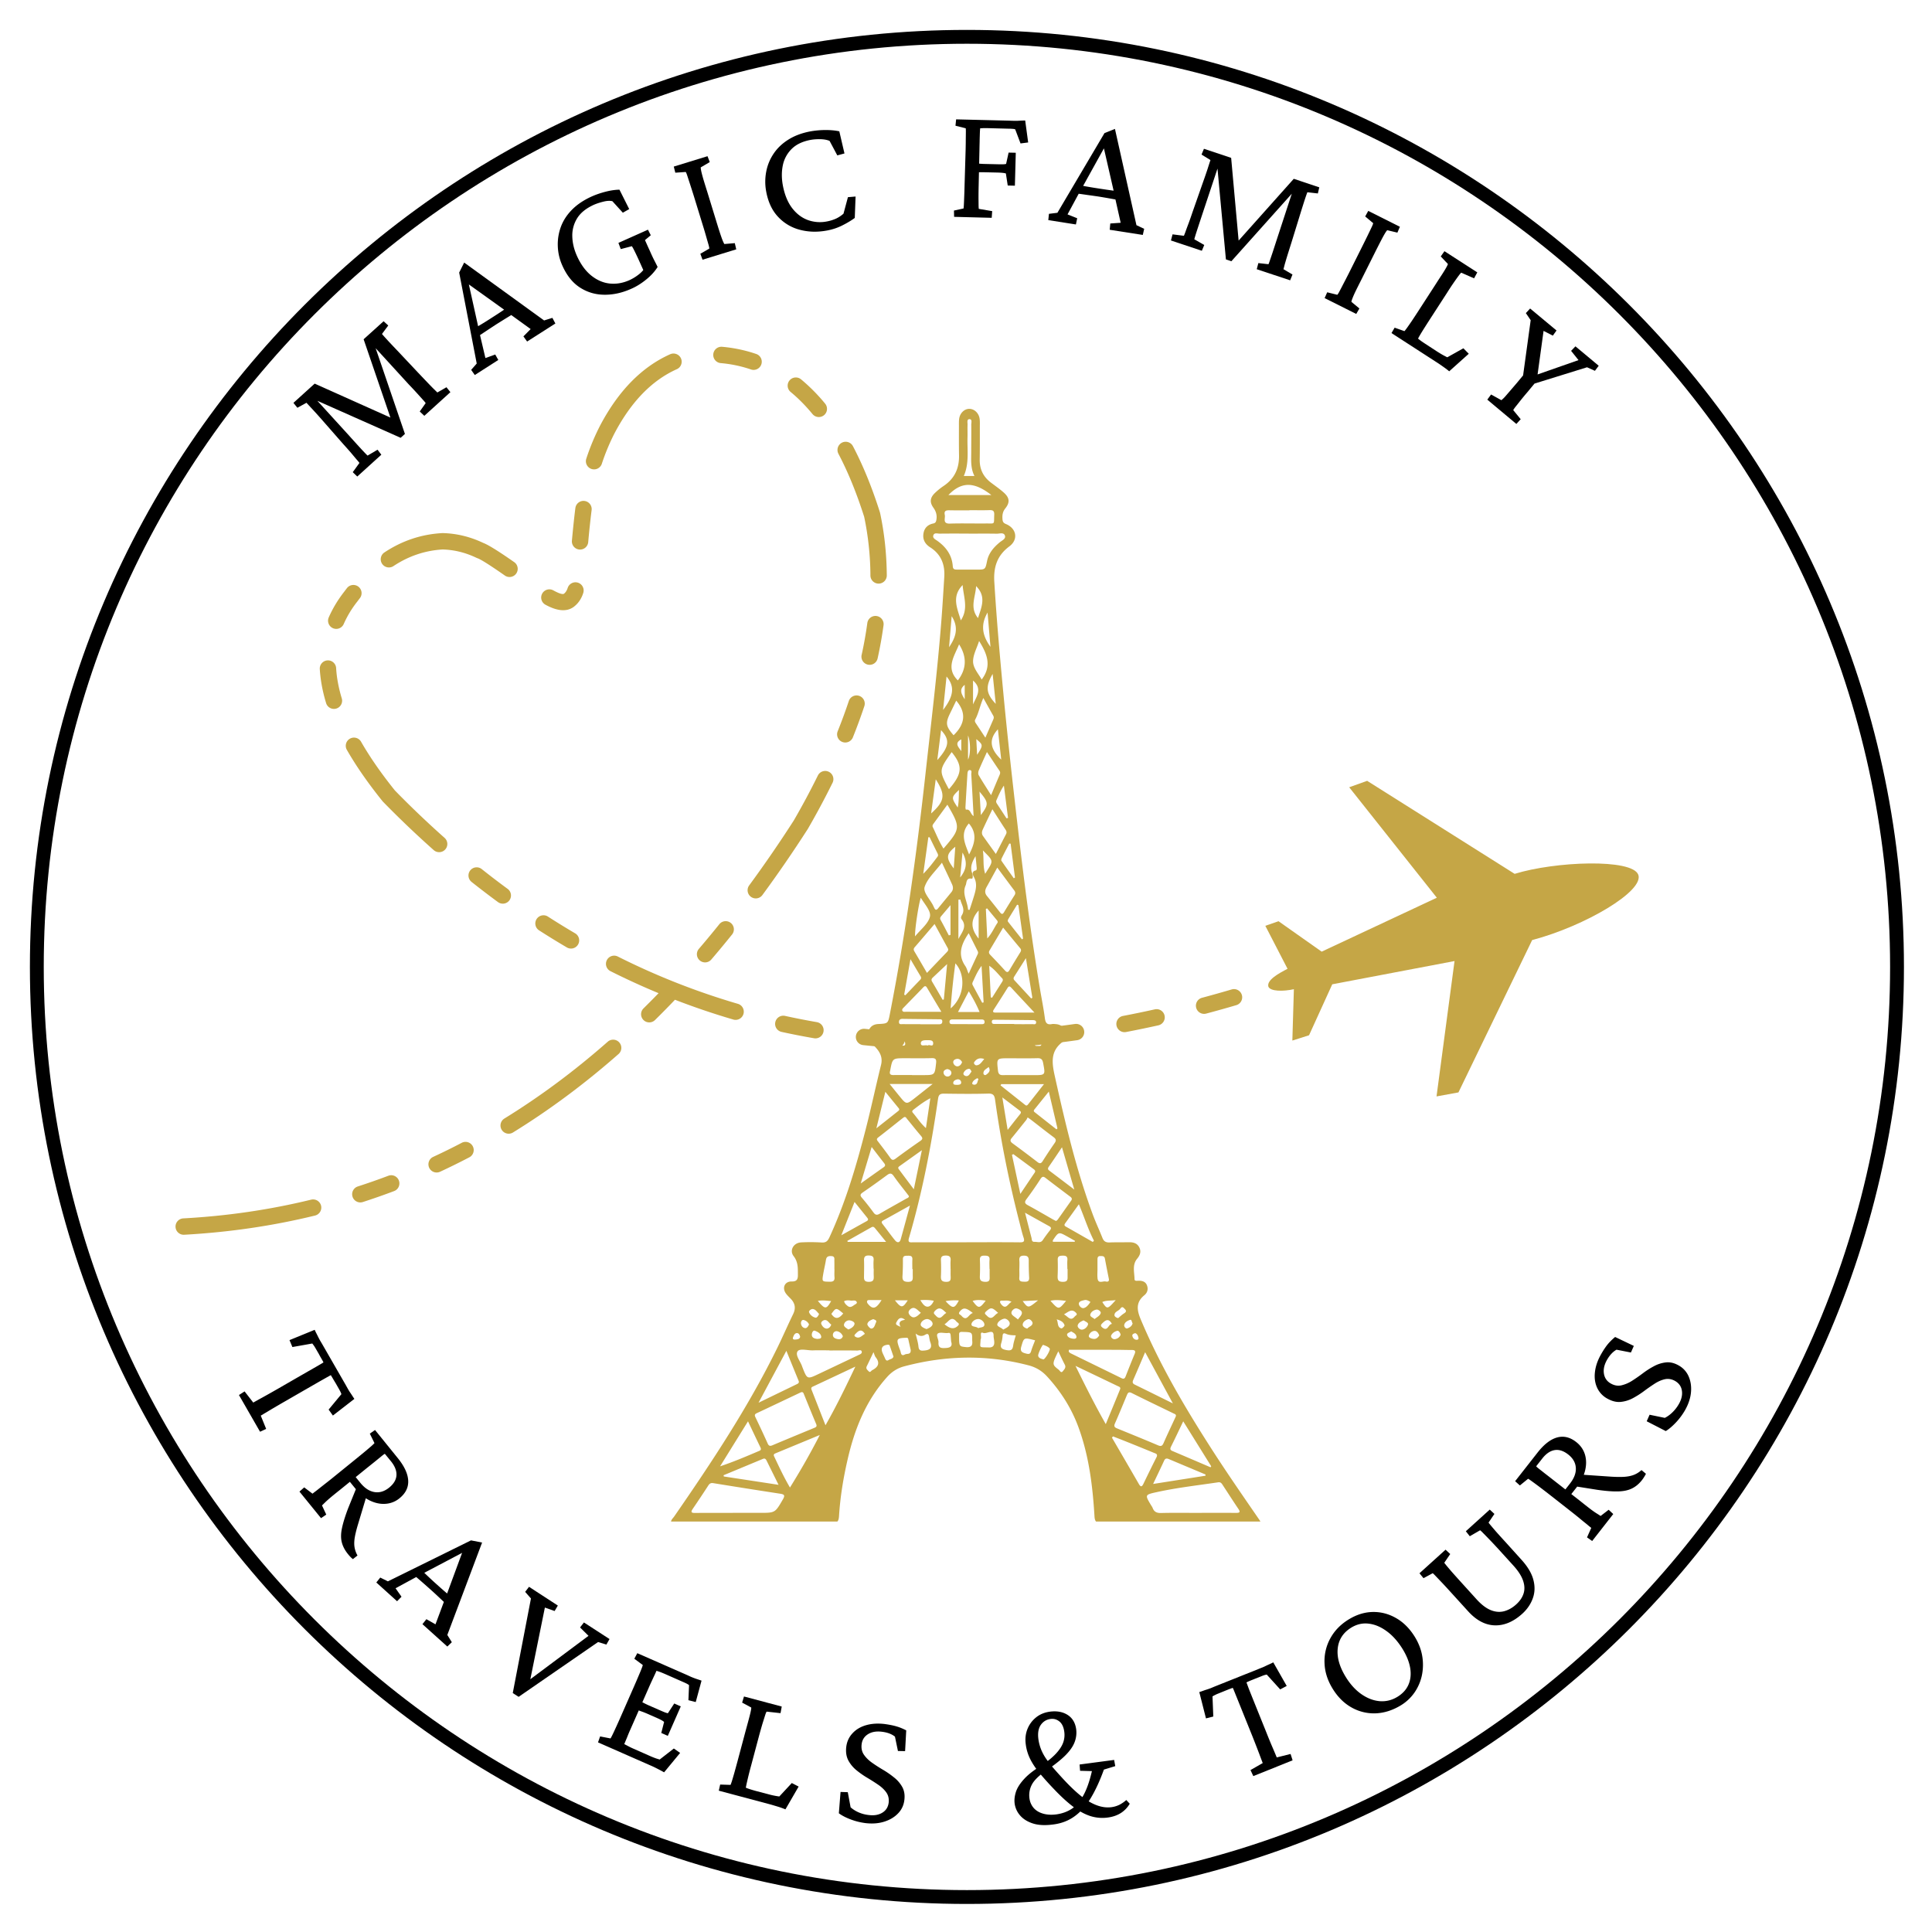 <?xml version="1.0" encoding="UTF-8"?>
<svg data-bbox="-37.5 -37.5 450 450" height="500" viewBox="0 0 375 375" width="500" xmlns="http://www.w3.org/2000/svg" data-type="color">
    <g>
        <defs>
            <clipPath id="2e9a3ef5-dc3a-4577-9ef1-0d327aefcd13">
                <path d="M5.805 5.805h363.75v363.75H5.805Zm0 0"/>
            </clipPath>
            <clipPath id="ba42889a-f19c-4439-a581-38821a3d4344">
                <path d="M245 151h74v62h-74Zm0 0"/>
            </clipPath>
            <clipPath id="f223da15-c3f2-4dd2-9506-ea9c472a9ddb">
                <path d="m96.895 46.164 232.585 104.54-82.707 184.015-232.59-104.535Zm0 0"/>
            </clipPath>
            <clipPath id="c59a70e4-7035-465c-8f47-f41515da10c1">
                <path d="m96.895 46.164 232.585 104.54-82.707 184.015-232.59-104.535Zm0 0"/>
            </clipPath>
            <clipPath id="5af4e48e-eb53-4a9e-8b8d-5ff6f21da018">
                <path d="M34 67h208v173H34Zm0 0"/>
            </clipPath>
            <clipPath id="33361b89-5671-452e-972f-3359b49a1cc0">
                <path d="m96.895 46.164 232.585 104.54-82.707 184.015-232.59-104.535Zm0 0"/>
            </clipPath>
            <clipPath id="55af7fc0-a50e-4b1d-9235-431d760ee48d">
                <path d="m96.895 46.164 232.585 104.54-82.707 184.015-232.59-104.535Zm0 0"/>
            </clipPath>
            <clipPath id="0825d230-ec36-4cef-9604-0602780c0148">
                <path d="M130.172 79.332h114.75v216h-114.75Zm0 0"/>
            </clipPath>
        </defs>
        <path fill="#ffffff" d="M412.5-37.5v450h-450v-450z" data-color="1"/>
        <path fill="#ffffff" d="M412.5-37.5v450h-450v-450z" data-color="1"/>
        <g clip-path="url(#2e9a3ef5-dc3a-4577-9ef1-0d327aefcd13)">
            <path d="M187.68 369.555c-100.254 0-181.875-81.617-181.875-181.875C5.805 87.426 87.425 5.805 187.68 5.805c100.258 0 181.875 81.62 181.875 181.875 0 100.258-81.617 181.875-181.875 181.875m0-361.063C88.86 8.492 8.492 88.86 8.492 187.68c0 98.824 80.367 179.187 179.188 179.187 98.824 0 179.187-80.363 179.187-179.187 0-98.82-80.363-179.188-179.187-179.188m0 0" fill="#000000" data-color="2"/>
        </g>
        <g clip-path="url(#ba42889a-f19c-4439-a581-38821a3d4344)">
            <g clip-path="url(#f223da15-c3f2-4dd2-9506-ea9c472a9ddb)">
                <g clip-path="url(#c59a70e4-7035-465c-8f47-f41515da10c1)">
                    <path d="m261.879 152.809 17.008 21.437-22.352 10.469-8.375-5.906-2.562.89 4.312 8.344c-1.719.894-4.082 2.184-3.719 3.465.387.933 2.844.957 4.95.496l-.297 9.969 3.242-1.032 4.504-9.89 23.734-4.512-3.496 26.274 4.254-.778 14.309-29.57c10.312-2.723 21.82-9.547 20.593-12.695-1.222-3.149-16.09-2.598-23.992-.157l-28.629-18.054Zm0 0" fill="#c5a646" data-color="3"/>
                </g>
            </g>
        </g>
        <g clip-path="url(#5af4e48e-eb53-4a9e-8b8d-5ff6f21da018)">
            <g clip-path="url(#33361b89-5671-452e-972f-3359b49a1cc0)">
                <g clip-path="url(#55af7fc0-a50e-4b1d-9235-431d760ee48d)">
                    <path d="M69.453 230.29a133 133 0 0 0 5.922-2.075 1.586 1.586 0 0 1 2.047.926 1.59 1.59 0 0 1-.926 2.047 133 133 0 0 1-6.066 2.125 1.587 1.587 0 1 1-.977-3.023m14.594-5.724q2.842-1.313 5.625-2.773a1.59 1.59 0 0 1 1.473 2.816q-2.853 1.494-5.758 2.84a1.59 1.59 0 0 1-1.34-2.883m13.808-7.43q10.44-6.427 20.149-14.976a1.59 1.59 0 0 1 2.098 2.387q-9.908 8.723-20.582 15.297a1.59 1.59 0 0 1-1.665-2.707m27.051-21.41a186 186 0 0 0 4.422-4.515 1.587 1.587 0 1 1 2.309 2.18 173 173 0 0 1-4.5 4.597 1.587 1.587 0 0 1-2.246-.015 1.587 1.587 0 0 1 .015-2.246m10.742-11.55a199 199 0 0 0 4.004-4.828 1.589 1.589 0 0 1 2.477 1.988 198 198 0 0 1-4.066 4.906 1.586 1.586 0 0 1-2.239.176 1.59 1.59 0 0 1-.176-2.242m9.77-12.328a243 243 0 0 0 8.672-12.621l-.04.066a147 147 0 0 0 4.696-8.766 1.589 1.589 0 1 1 2.852 1.406 155 155 0 0 1-4.793 8.95l-.043.066c-2.86 4.45-5.79 8.707-8.785 12.781a1.59 1.59 0 0 1-2.223.34 1.59 1.59 0 0 1-.336-2.222m17.176-29.91q1.191-2.971 2.16-5.872a1.587 1.587 0 1 1 3.012 1.004 108 108 0 0 1-2.223 6.051 1.59 1.59 0 0 1-2.066.883 1.59 1.59 0 0 1-.883-2.066m4.664-14.891a77 77 0 0 0 1.09-6.121 1.586 1.586 0 0 1 1.785-1.36c.87.118 1.48.914 1.363 1.786a80 80 0 0 1-1.137 6.378 1.589 1.589 0 1 1-3.101-.683m1.691-15.402a57 57 0 0 0-1.226-11.403l.039.149c-1.473-4.641-3.145-8.746-5.024-12.317a1.588 1.588 0 1 1 2.813-1.48q2.947 5.606 5.238 12.836.022.075.04.152c.831 3.898 1.26 7.91 1.296 12.04a1.589 1.589 0 1 1-3.176.023m-11.242-31.278q-2.015-2.443-4.246-4.289a1.588 1.588 0 1 1 2.023-2.45 34.7 34.7 0 0 1 4.676 4.72 1.59 1.59 0 0 1-.219 2.238 1.59 1.59 0 0 1-2.234-.219m-11.992-8.672a24.7 24.7 0 0 0-5.824-1.218 1.59 1.59 0 0 1 .28-3.168q3.435.31 6.571 1.382a1.588 1.588 0 1 1-1.027 3.004m-14.34-.039q-7.231 3.24-12.066 12.387l.007-.016a41 41 0 0 0-2.5 5.985 1.586 1.586 0 1 1-3.015-.989 44 44 0 0 1 2.699-6.464q5.348-10.115 13.574-13.801c.801-.36 1.742 0 2.102.8a1.59 1.59 0 0 1-.801 2.098m-16.543 27.356a172 172 0 0 0-.664 6.258 1.589 1.589 0 0 1-3.164-.281q.336-3.708.676-6.38a1.588 1.588 0 1 1 3.152.402m-1.621 16.078q-.54 1.716-1.863 2.71a.1.1 0 0 1-.04.028q-2.01 1.423-5.437-.453a1.587 1.587 0 0 1-.633-2.156 1.59 1.59 0 0 1 2.157-.633q1.688.925 2.082.648l-.043.032c.343-.258.59-.637.75-1.137a1.587 1.587 0 1 1 3.027.96m-15.219-3.38c-2.89-2.015-4.668-3.14-5.324-3.362a2 2 0 0 1-.176-.07q-3.218-1.543-6.625-1.626l.13-.004q-5.188.286-9.63 3.23a1.59 1.59 0 0 1-2.203-.448 1.59 1.59 0 0 1 .45-2.203q5.16-3.417 11.206-3.75.064-.005.13-.004 4.082.105 7.913 1.937l-.172-.07c.942.32 2.985 1.578 6.118 3.77a1.586 1.586 0 1 1-1.816 2.602m-28.117 4.36q-.253.322-.5.66l-.027.032a20 20 0 0 0-2.63 4.351 1.587 1.587 0 0 1-2.09.82 1.59 1.59 0 0 1-.82-2.093q1.151-2.631 3.04-5.04l-.024.032q.27-.363.543-.715a1.59 1.59 0 0 1 2.508 1.953m-4.633 13.606q.169 2.819 1.094 5.87a1.587 1.587 0 1 1-3.04.923q-1.036-3.416-1.226-6.61a1.59 1.59 0 0 1 1.496-1.68 1.587 1.587 0 0 1 1.676 1.497m4.809 14.238q2.632 4.595 6.676 9.606l-.098-.114a187 187 0 0 0 9.664 9.223 1.588 1.588 0 1 1-2.11 2.375 192 192 0 0 1-9.828-9.375c-.035-.04-.07-.074-.101-.113-2.8-3.473-5.125-6.813-6.961-10.024a1.59 1.59 0 0 1 2.758-1.578m23.457 24.777q2.491 1.98 5.023 3.836c.707.52.86 1.512.344 2.223a1.59 1.59 0 0 1-2.223.34 169 169 0 0 1-5.12-3.91 1.594 1.594 0 0 1-.259-2.235 1.59 1.59 0 0 1 2.235-.254m12.789 9.18a156 156 0 0 0 5.336 3.285 1.583 1.583 0 0 1 .566 2.172 1.583 1.583 0 0 1-2.172.567 152 152 0 0 1-5.449-3.352 1.59 1.59 0 0 1 1.719-2.672m13.621 7.79a138.5 138.5 0 0 0 23.34 9.19 1.589 1.589 0 0 1-.89 3.05 142 142 0 0 1-23.876-9.401 1.588 1.588 0 1 1 1.426-2.84m32.46 11.523q3.065.673 6.169 1.21a1.586 1.586 0 0 1 1.293 1.836 1.586 1.586 0 0 1-1.836 1.293 140 140 0 0 1-6.305-1.234 1.589 1.589 0 0 1 .68-3.105m15.497 2.511q3.106.333 6.254.535a1.583 1.583 0 0 1 1.484 1.688 1.585 1.585 0 0 1-1.687 1.48 149 149 0 0 1-6.39-.543 1.589 1.589 0 1 1 .339-3.16m15.688.848q12.229.04 25.074-1.79a1.585 1.585 0 0 1 1.797 1.349 1.585 1.585 0 0 1-1.348 1.796q-13.073 1.865-25.535 1.825a1.59 1.59 0 0 1-1.582-1.594c0-.879.715-1.586 1.594-1.586m34.41-3.352c2.047-.39 4.101-.816 6.172-1.277a1.585 1.585 0 0 1 1.894 1.203 1.59 1.59 0 0 1-1.203 1.899q-3.151.697-6.266 1.297a1.588 1.588 0 1 1-.598-3.121m15.347-3.527q2.862-.767 5.75-1.617a1.59 1.59 0 0 1 1.973 1.078 1.59 1.59 0 0 1-1.078 1.973 234 234 0 0 1-5.824 1.632 1.587 1.587 0 1 1-.82-3.066M35.574 236.488c8.535-.465 16.813-1.68 24.824-3.636a1.595 1.595 0 0 1 1.922 1.168 1.59 1.59 0 0 1-1.168 1.917q-12.305 3.006-25.406 3.727a1.59 1.59 0 0 1-.172-3.176m0 0" fill="#c5a646" data-color="3"/>
                </g>
            </g>
        </g>
        <path d="m56.955 78.196 4.125-3.735 15.375 6.89-.438.392-5.437-15.891 3.875-3.5.906.828-1.219 1.64c.195.243.578.669 1.14 1.282q.843.908 1.813 1.922l4.047 4.297q1.109 1.172 1.86 1.953.749.785 1.187 1.219l.703.687 1.766-1.016.765.954-5.062 4.593-.89-.843 1.155-1.625a6.5 6.5 0 0 0-.578-.688q-.346-.387-.968-1.078a80 80 0 0 0-1.735-1.86l-7.734-8.453.625-.562 6.36 18.625-.829.75-18.078-8.031.625-.563 7.375 8.094a217 217 0 0 0 2.61 2.875q.825.879 1.046 1.078l1.938-1.14.734.968-4.672 4.235-.875-.844 1.297-1.797a8 8 0 0 0-.531-.64l-1.047-1.25a86 86 0 0 0-1.594-1.798l-4.203-4.796a115 115 0 0 0-1.734-1.922q-.797-.856-1.172-1.266l-1.766.969Zm0 0" fill="#000000" data-color="2"/>
        <path d="m92.157 72.793-.703-1 1.078-1.234-3.406-17.656.969-1.938 15.515 11.234 1.61-.5.578 1.094-5.485 3.5-.718-1L103 63.871l-4.172-3.015-.828-.641-7.688-5.5.422-.734 2.11 9.53.203 1 1.172 4.985 1.906-.687.594 1.062Zm.578-7.469-.922-1.437q.528-.293 1.453-.844a67 67 0 0 0 2.22-1.39q1.276-.81 2.155-1.407.89-.607 1.375-.968l.922 1.437q-.954.595-1.875 1.156-.907.564-1.75 1.094-.814.534-1.687 1.11l-1.89 1.25m0 0" fill="#000000" data-color="2"/>
        <path d="M122.566 56.036q-2.626 1.19-5.234 1.172-2.612-.013-4.75-1.39-2.138-1.373-3.422-4.25a9.9 9.9 0 0 1-.89-3.766 9.8 9.8 0 0 1 .593-3.766q.673-1.827 2.172-3.344 1.499-1.512 3.828-2.562c.82-.363 1.719-.672 2.688-.922.976-.25 1.875-.379 2.687-.39l1.89 3.765-1.234.703-2.03-2.234c-.493-.114-1.079-.082-1.766.093q-1.018.254-1.813.594c-1.5.68-2.586 1.547-3.25 2.61a6.3 6.3 0 0 0-.953 3.484q.035 1.891.89 3.813 1.109 2.484 2.797 3.843 1.688 1.348 3.61 1.547 1.92.188 3.828-.672a9 9 0 0 0 1.734-1.062 5.3 5.3 0 0 0 1.438-1.64l.031 1.968-1.39-3.094a56 56 0 0 0-.797-1.687q-.344-.716-.579-1.063l-2.156.563-.453-1.203 5.734-2.563.547 1.078-1.125.938q.06.14.313.703.246.564.61 1.343.45 1.032.796 1.72.358.69.734 1.452-.812 1.302-2.218 2.438-1.406 1.142-2.86 1.781m0 0" fill="#000000" data-color="2"/>
        <path d="m136.359 50.411-.422-1.156 1.734-1q.012-.185-.14-.734l-.438-1.516a77 77 0 0 0-.687-2.312l-1.782-5.797a306 306 0 0 0-1.25-3.875q-.188-.56-.281-.641l-2.016.14-.297-1.187 6.547-2.015.438 1.14-1.75 1.031q-.017.114.078.641.105.518.375 1.469.28.955.766 2.484l1.78 5.797q.452 1.488.766 2.438.312.938.516 1.437.216.486.297.61l2.031-.172.281 1.203Zm0 0" fill="#000000" data-color="2"/>
        <path d="M160.458 44.754c-1.836.336-3.574.281-5.219-.156a8.74 8.74 0 0 1-4.219-2.516q-1.75-1.858-2.312-4.953a10.3 10.3 0 0 1 .031-3.89 9.3 9.3 0 0 1 1.469-3.485c.726-1.063 1.691-1.961 2.89-2.703q1.794-1.107 4.266-1.563a17 17 0 0 1 2.797-.25q1.513-.013 2.75.25l1 4.297-1.39.375-1.5-2.812q-.691-.294-1.704-.328-1.019-.029-1.937.125-2.379.438-3.703 1.75a6.2 6.2 0 0 0-1.72 3.14q-.39 1.844-.015 3.906.499 2.69 1.766 4.391 1.277 1.69 3.047 2.36a6.9 6.9 0 0 0 3.718.296 7.8 7.8 0 0 0 1.782-.547q.796-.373 1.468-.968l.86-3.203 1.484-.126-.156 4.157c-.68.5-1.484.984-2.422 1.453-.93.469-1.937.805-3.031 1m0 0" fill="#000000" data-color="2"/>
        <path d="m185.192 42.089-.03-1.219 1.858-.406q.03-.141.063-.656c.02-.344.04-.836.063-1.485q.044-.984.078-2.437l.203-6.797q.03-1.296.031-2.188.014-.902.016-1.406-.001-.499-.032-.594l-1.984-.5.125-1.234 10.188.25q.481.019.968.031c.32.012.672.008 1.047-.015q.561-.03 1.203-.047l.578 4.265-1.484.188-1.031-2.734a1.8 1.8 0 0 0-.531-.094 7 7 0 0 0-.672-.031l-3.578-.094a44 44 0 0 0-1.079-.016q-.596 0-.953.047 0 .142-.031.5-.018.346-.031.875-.02.532-.031 1.234-.019.69-.032 1.422l-.156 7.032a111 111 0 0 0-.031 2.5q.014.956.015 1.437.012.485.047.625l2.594.438-.094 1.296ZM195.6 36.01l-.36-2.344a3.5 3.5 0 0 0-.594-.11q-.391-.044-.953-.062l-2.703-.062q-.346-.012-.734 0-.393.001-.938.015l.047-1.765q.389.046.813.093.435.036.86.047l2.702.063q.655.017 1.016 0 .374-.013.531-.078l.484-2.188 1.391.031-.172 6.391Zm0 0" fill="#000000" data-color="2"/>
        <path d="m203.475 42.724.125-1.22 1.64-.202 9.141-15.469 2.031-.812 4.172 18.687 1.5.703-.266 1.188-6.421-1 .109-1.22 2.016-.14-1.125-5.015-.203-1.032-2.11-9.203.797-.297-4.734 8.547-.516.89-2.422 4.485 1.875.75-.25 1.203Zm5.375-5.188.265-1.687q.61.129 1.641.328a102 102 0 0 0 2.578.422q1.498.233 2.563.375a59 59 0 0 0 1.672.203l-.266 1.687q-1.079-.201-2.156-.39-1.065-.187-2.047-.344-.957-.141-2-.281-1.032-.153-2.25-.313m0 0" fill="#000000" data-color="2"/>
        <path d="m233.685 28.878 5.281 1.765 1.516 16.782-.547-.188 11.187-12.531 4.953 1.656-.28 1.188-2.032-.235q-.176.423-.563 1.61-.375 1.171-.796 2.53l-1.735 5.626-.812 2.578q-.315 1.043-.485 1.64-.156.609-.25.954l1.75 1.03-.453 1.126-6.484-2.156.312-1.188 1.969.219q.154-.362.313-.86.17-.484.468-1.374.294-.893.781-2.407l3.563-10.89.813.265-13.141 14.688-1.063-.36-1.828-19.703.797.266-3.453 10.39q-.844 2.55-1.219 3.704a36 36 0 0 0-.437 1.437l1.937 1.11-.469 1.125-6-2 .313-1.188 2.203.281q.106-.234.313-.797.198-.575.562-1.53.357-.953.797-2.267l2.11-6.015q.48-1.341.843-2.453.356-1.125.531-1.64l-1.734-1.063Zm0 0" fill="#000000" data-color="2"/>
        <path d="m257.108 57.858.5-1.125 1.953.485c.094-.07.227-.282.407-.626a70 70 0 0 0 .734-1.406c.313-.593.68-1.312 1.11-2.156l2.702-5.406a193 193 0 0 0 1.782-3.657q.246-.545.234-.656l-1.547-1.297.594-1.078 6.14 3.078-.484 1.141-1.953-.469q-.11.049-.39.5c-.188.305-.438.75-.75 1.344q-.457.878-1.188 2.328l-2.703 5.406c-.469.93-.852 1.688-1.14 2.282a19 19 0 0 0-.61 1.39q-.188.498-.188.657l1.547 1.28-.61 1.063Zm0 0" fill="#000000" data-color="2"/>
        <path d="M281.29 72.07q-.345-.296-.797-.624a56 56 0 0 0-.906-.64 21 21 0 0 0-.828-.548l-8.672-5.609.61-1.047 1.905.672q.124-.128.454-.578.326-.451.906-1.297.576-.855 1.328-2.016l3.297-5.093c.52-.813.96-1.493 1.328-2.047q.545-.844.828-1.36.28-.513.297-.64l-1.39-1.469.718-1.016 6.375 4.11-.625 1.156-2.484-1.094q-.095.048-.422.469a54 54 0 0 0-2.313 3.39l-3.297 5.094q-.907 1.409-1.562 2.453-.644 1.062-.797 1.391c.227.188.469.367.719.547q.387.263.937.625l2.016 1.313q.639.404 1.078.656c.3.164.61.328.922.484l3.125-1.75 1.047 1.063Zm0 0" fill="#000000" data-color="2"/>
        <path d="m308.043 71.288-11.625 3.609 2.031-1.172-1.953 2.36a65 65 0 0 0-1.297 1.562l-.828 1.047q-.316.386-.469.61a8 8 0 0 0-.187.296l1.453 1.766-.844.921-5.64-4.718.734-1 2 1.11q.076-.066.265-.235a6 6 0 0 0 .532-.547c.218-.25.507-.59.875-1.016q.543-.627 1.328-1.547l1.953-2.359-.906 2.11 1.64-11.938-.937-1.375.828-.89 5.125 4.265-.719 1-1.797-.922-1.219 8.875-.343-.281 8.344-2.922-1.438-1.797.844-.875 4.515 3.766-.734.984Zm0 0" fill="#000000" data-color="2"/>
        <path d="m68.786 271.523-4.172 3.234-.828-1.156 2.484-3a5 5 0 0 0-.234-.547q-.159-.3-.281-.516l-.578-1.015q-.174-.282-.453-.75-.27-.471-.516-.86a244 244 0 0 0-2.984 1.688q-1.08.622-2.094 1.203l-3.766 2.172q-1.77 1.014-3.047 1.781-1.282.763-1.703 1.016l1.047 2.578-1.187.547-4.094-7.125 1.094-.703 1.687 2.171q.422-.252 1.734-.968 1.31-.72 3.079-1.735l3.765-2.172q1.015-.58 2.094-1.203 1.091-.622 1.906-1.093c.551-.32.899-.532 1.047-.625a11 11 0 0 0-.469-.86q-.27-.467-.422-.765l-.625-1.079a6 6 0 0 0-.296-.484 11 11 0 0 0-.36-.484l-3.86.687-.562-1.344 4.891-2q.14.33.328.688c.125.242.242.48.36.719q.187.363.374.703.202.328.391.656l4.594 7.984q.17.31.375.672.2.357.406.672.217.31.438.656.216.34.437.657m0 0" fill="#000000" data-color="2"/>
        <path d="m58.124 289.515.922-.813 1.61 1.22q.17-.142.546-.423.374-.282.875-.687l1.094-.86q.608-.469 1.187-.937l4.703-3.813c.77-.625 1.41-1.148 1.922-1.578q.78-.656 1.203-1.031c.282-.258.446-.422.5-.484l-.906-1.844 1.016-.703 4.437 5.484q1.906 2.363 2 4.344.094 1.98-1.687 3.422a4.73 4.73 0 0 1-2.735 1.078q-1.515.105-3.062-.656-1.535-.767-2.781-2.313l-1.297-1.594 1.125-.921 1.156 1.421q1.265 1.547 2.734 1.782 1.466.247 2.844-.86 1.341-1.09 1.422-2.39.074-1.313-1.062-2.72l-1.188-1.452a1 1 0 0 0-.219.125q-.158.112-.515.406l-1.016.828q-.676.551-1.812 1.453l-5.079 4.125c-.718.57-1.32 1.055-1.797 1.453q-.72.61-1.124 1c-.274.27-.485.477-.641.625l.828 1.782-1.016.687Zm9.375 12.078q-.89-1.113-1.172-2.297-.282-1.173.063-2.75.34-1.582 1.203-3.844l1.718-4.234 1.938 1.547-1.781 5.922q-.457 1.53-.625 2.578-.158 1.061-.016 1.86.14.795.563 1.546l-.891.703a4.3 4.3 0 0 1-.531-.484 8 8 0 0 1-.47-.547m0 0" fill="#000000" data-color="2"/>
        <path d="m73.043 307.158.765-.954 1.484.735 16.126-7.953 2.156.422-6.75 17.937.875 1.406-.875.844-4.828-4.344.765-.968 1.766 1 1.797-4.813.39-.984 3.266-8.86.844.188-8.656 4.562-.907.469-4.484 2.438 1.156 1.64-.86.875Zm7.359-1.391 1.14-1.266q.436.423 1.204 1.157a76 76 0 0 0 1.906 1.765c.75.676 1.398 1.25 1.953 1.719q.825.703 1.281 1.078l-1.14 1.266-1.594-1.5a77 77 0 0 0-1.531-1.407c-.48-.43-.985-.875-1.516-1.343q-.784-.685-1.703-1.47m0 0" fill="#000000" data-color="2"/>
        <path d="m99.527 328.622 3.531-18.36-1.125-1.281.75-.984 5.594 3.64-.625 1.063-1.89-.672-3 14.781-.532-.344 12-8.953-1.64-1.625.75-.969 4.968 3.22-.61 1.077-1.608-.5-15.422 10.64Zm0 0" fill="#000000" data-color="2"/>
        <path d="M128.903 344.007a35 35 0 0 0-1.47-.781q-.642-.33-1.234-.578l-10.124-4.453.406-1.157 2.015.391q.106-.14.36-.656.263-.529.672-1.438.42-.903.984-2.187l2.438-5.547q.591-1.343.984-2.281.405-.937.61-1.47c.132-.35.206-.577.218-.671l-1.64-1.219.578-1.078 9.468 4.156q.422.188.89.407.469.203 1 .39.53.175 1.11.375l-1.125 4.156-1.422-.359.125-2.922a3 3 0 0 0-.5-.312q-.28-.141-.609-.282l-3.328-1.468a40 40 0 0 0-1-.422q-.44-.169-.89-.297-.05.128-.298.672-.25.531-.578 1.234c-.219.469-.433.946-.64 1.422l-3.5 7.953c-.18.399-.352.797-.516 1.203-.156.407-.305.762-.437 1.063q-.189.467-.282.672c.29.156.578.304.86.453q.434.234.984.469l2.86 1.265q.655.295 1.078.453.434.17.687.235l.406.125 2.75-2.14 1.219.858Zm-.547-7.64.547-2.141a3 3 0 0 0-.485-.328 10 10 0 0 0-.828-.407l-2.25-.984a11 11 0 0 0-.86-.328 42 42 0 0 1-.952-.36l.703-1.624q.481.235.922.453.434.221.828.39l2.25.985c.332.148.617.265.86.36q.357.127.546.155l1.234-1.89 1.266.562-2.516 5.719Zm0 0" fill="#000000" data-color="2"/>
        <path d="M152.453 351.195a20 20 0 0 0-.953-.36q-.533-.175-1.062-.328-.518-.158-.953-.28l-9.97-2.657.267-1.188 2.015.063q.075-.154.25-.688.171-.546.453-1.53.28-.998.64-2.329l1.563-5.86q.388-1.404.641-2.359.263-.967.375-1.531.123-.576.094-.719l-1.766-.953.36-1.187 7.328 1.953-.235 1.281-2.687-.297c-.063.055-.153.25-.266.594-.105.336-.262.828-.469 1.484q-.298.972-.703 2.453l-1.562 5.86a75 75 0 0 0-.719 2.828q-.281 1.207-.328 1.547.42.174.86.312.434.14 1.062.313l2.328.61c.476.132.883.234 1.219.296q.515.106 1.03.172l2.423-2.61 1.328.688Zm0 0" fill="#000000" data-color="2"/>
        <path d="M167.993 353.863a12.6 12.6 0 0 1-2.844-.703q-1.425-.531-2.328-1.203l.328-4.14 1.406.046.547 2.938a6 6 0 0 0 1.61 1q.92.393 1.953.5 1.56.188 2.61-.469 1.059-.654 1.218-1.953.122-1.123-.453-1.953-.58-.826-1.594-1.516a39 39 0 0 0-2.14-1.36 17 17 0 0 1-2.11-1.484 6.3 6.3 0 0 1-1.547-1.89c-.375-.727-.508-1.598-.39-2.61.125-1.02.523-1.894 1.203-2.625q1.013-1.108 2.625-1.578 1.623-.468 3.609-.234.825.111 1.61.281.778.176 1.421.422.64.251 1.172.531l-.219 4.031-1.39-.03-.578-2.782c-.625-.508-1.477-.828-2.547-.953q-1.628-.2-2.703.484-1.079.691-1.22 1.969-.141 1.16.454 2.016.592.86 1.594 1.562c.664.469 1.379.93 2.14 1.375.758.45 1.47.945 2.125 1.484a6.2 6.2 0 0 1 1.578 1.844q.576 1.05.407 2.485c-.117 1.03-.528 1.914-1.235 2.64q-1.049 1.09-2.672 1.594-1.626.516-3.64.281m0 0" fill="#000000" data-color="2"/>
        <path d="M204.407 354.131q-2.343.315-3.937-.203c-1.055-.344-1.875-.86-2.469-1.547a4.4 4.4 0 0 1-1.062-2.343c-.086-.696 0-1.442.25-2.235q.387-1.183 1.578-2.484 1.185-1.313 3.437-2.672 1.764-1.201 2.766-2.281c.664-.719 1.125-1.414 1.375-2.094q.375-1.014.234-2.11-.176-1.388-.937-2.015-.768-.622-1.72-.5-1.204.159-1.905 1.156-.692 1-.47 2.735a8.6 8.6 0 0 0 .5 1.953q.36.925.97 1.828.622.909 1.484 1.906a98 98 0 0 0 1.969 2.188c1.25 1.343 2.398 2.433 3.453 3.265q1.591 1.235 3.031 1.75 1.435.518 2.781.344a5 5 0 0 0 1.516-.453 6.3 6.3 0 0 0 1.36-.938l.671.72a5.3 5.3 0 0 1-1.734 1.812q-1.095.689-2.578.875a7.7 7.7 0 0 1-3.344-.297q-1.629-.529-3.328-1.813c-1.125-.851-2.336-1.957-3.625-3.312a62 62 0 0 1-2.89-3.203c-.774-.938-1.384-1.852-1.829-2.75a8.9 8.9 0 0 1-.86-2.891q-.204-1.56.329-2.906a5.5 5.5 0 0 1 1.672-2.266q1.138-.92 2.75-1.125c1.344-.164 2.476.055 3.406.656q1.39.91 1.64 2.797a5.15 5.15 0 0 1-.327 2.516q-.47 1.22-1.813 2.562-1.346 1.33-3.812 3-2.003 1.394-2.657 2.641a4.4 4.4 0 0 0-.469 2.64q.14 1.079.813 1.876c.457.523 1.066.89 1.828 1.109q1.137.33 2.531.156 1.735-.233 3.047-1.094 1.326-.874 2.281-2.656.968-1.78 1.626-4.656l-2.297-.062-.094-1.22 6.703-.89.219 1.203-2.203.672q-1.172 3.236-2.532 5.5-1.36 2.268-3.156 3.563-1.78 1.3-4.172 1.593m0 0" fill="#000000" data-color="2"/>
        <path d="m247.142 322.662 2.609 4.579-1.266.671-2.609-2.875q-.251.035-.578.141a9 9 0 0 0-.563.219l-1.078.422q-.298.129-.812.328-.503.205-.906.406l.421 1.14c.227.587.5 1.266.813 2.048l.906 2.25 1.625 4.03c.5 1.262.945 2.352 1.344 3.266q.59 1.377.766 1.829l2.687-.672.39 1.234-7.624 3.063-.547-1.172 2.375-1.36q-.176-.452-.703-1.86a240 240 0 0 0-1.282-3.296l-1.625-4.031-.906-2.25q-.47-1.17-.828-2.047-.345-.874-.469-1.11c-.273.086-.57.196-.906.329a74 74 0 0 0-.812.328l-1.157.469q-.246.093-.515.234a5 5 0 0 0-.547.297l.156 3.906-1.422.36-1.297-5.11c.242-.07.492-.156.75-.25q.375-.14.75-.25.375-.124.75-.266c.242-.101.477-.203.703-.296l8.563-3.422q.328-.141.703-.282.374-.151.719-.328.356-.17.719-.328.375-.168.703-.344m0 0" fill="#000000" data-color="2"/>
        <path d="M271.95 330.978q-2.409 1.471-4.906 1.578a8.83 8.83 0 0 1-4.687-1.125q-2.185-1.218-3.672-3.625-1.5-2.42-1.594-4.969a9.13 9.13 0 0 1 1.094-4.781q1.207-2.25 3.562-3.703 2.297-1.42 4.688-1.469 2.402-.045 4.547 1.188c1.425.812 2.632 2.023 3.625 3.625q1.136 1.847 1.453 3.78a10.1 10.1 0 0 1-.078 3.735 9.2 9.2 0 0 1-1.422 3.297 8.8 8.8 0 0 1-2.61 2.469m-.687-1.64c1.008-.626 1.719-1.411 2.125-2.36q.62-1.436.328-3.219-.3-1.781-1.484-3.703-1.378-2.216-3.094-3.453-1.705-1.249-3.484-1.453-1.77-.216-3.391.78c-1.55.962-2.422 2.298-2.61 4.017q-.279 2.578 1.563 5.562 1.31 2.127 3.031 3.328 1.734 1.207 3.563 1.36 1.84.14 3.453-.86m0 0" fill="#000000" data-color="2"/>
        <path d="m275.519 305.37 5.062-4.578.906.844-1.156 1.703c.055.063.172.215.36.453.187.23.492.59.906 1.078q.627.721 1.828 2.047l3.328 3.672q1.387 1.47 2.688 1.969c.875.336 1.718.39 2.53.172q1.22-.327 2.298-1.297 1.061-.951 1.437-2.078c.258-.758.238-1.594-.062-2.5q-.44-1.357-1.86-2.938l-2.797-3.078a112 112 0 0 0-1.75-1.875q-.766-.797-1.28-1.312c-.337-.352-.56-.563-.673-.625l-2 1.156-.765-.969 4.64-4.203.906.844-1.14 1.687q.059.082.375.469.31.377 1.047 1.234.749.845 2.078 2.297l2.89 3.203q1.829 2.018 2.313 3.907.5 1.891-.11 3.578c-.398 1.117-1.077 2.117-2.046 3q-2.597 2.343-5.375 2.25c-1.844-.07-3.555-.985-5.14-2.735l-3.595-3.953a83 83 0 0 0-1.875-2.015q-.668-.704-.984-1.032a7 7 0 0 0-.406-.39l-1.797.969Zm0 0" fill="#000000" data-color="2"/>
        <path d="m309.038 299.108-1-.704.828-1.843a14 14 0 0 1-.546-.438 24 24 0 0 0-.86-.703q-.498-.404-1.078-.89-.592-.48-1.172-.938l-4.765-3.734c-.782-.602-1.442-1.11-1.985-1.516q-.824-.61-1.281-.938-.45-.327-.578-.375l-1.594 1.297-.922-.828 4.36-5.562q1.876-2.39 3.78-2.922c1.274-.352 2.509-.063 3.704.875q1.253.97 1.703 2.422.44 1.453.031 3.125-.405 1.675-1.625 3.234l-1.281 1.625-1.156-.89 1.125-1.438q1.235-1.574 1.14-3.063c-.062-1-.554-1.863-1.484-2.593q-1.358-1.061-2.64-.844-1.295.222-2.407 1.656l-1.156 1.469q.018.064.172.203.141.127.5.406.345.27 1.031.813.69.532 1.828 1.422l5.156 4.03a117 117 0 0 0 1.829 1.438q.749.564 1.234.86.48.298.75.484l1.562-1.203.891.828Zm9.688-11.844q-.878 1.126-1.985 1.656-1.095.533-2.718.563-1.611.033-4-.313l-4.516-.719 1.063-2.25 6.187.422c1.063.063 1.945.07 2.656.016q1.062-.093 1.813-.406c.5-.208.96-.504 1.39-.891l.86.719q-.143.299-.344.609-.189.314-.406.594m0 0" fill="#000000" data-color="2"/>
        <path d="M327.061 273.725a12.8 12.8 0 0 1-1.75 2.36q-1.049 1.113-1.984 1.687l-3.703-1.906.562-1.266 2.953.61q.811-.406 1.516-1.11.714-.703 1.219-1.594c.52-.914.71-1.78.578-2.593q-.19-1.22-1.328-1.875-.986-.546-1.985-.329-.996.224-2.015.891-1.013.657-2.079 1.453a17 17 0 0 1-2.187 1.375 6.3 6.3 0 0 1-2.344.688q-1.217.094-2.547-.656a4.55 4.55 0 0 1-1.968-2.11q-.621-1.357-.422-3.031.187-1.688 1.172-3.422.409-.731.859-1.375.457-.655.938-1.14.485-.5.953-.876l3.625 1.735-.563 1.281-2.797-.547c-.707.399-1.328 1.063-1.86 2q-.795 1.423-.577 2.688.221 1.253 1.328 1.875 1.018.58 2.047.359a6.7 6.7 0 0 0 2.062-.875 33 33 0 0 0 2.094-1.453q1.049-.795 2.172-1.39a6.3 6.3 0 0 1 2.312-.735q1.202-.14 2.47.578a4.44 4.44 0 0 1 1.952 2.14q.608 1.396.453 3.094-.159 1.705-1.156 3.47m0 0" fill="#000000" data-color="2"/>
        <g clip-path="url(#0825d230-ec36-4cef-9604-0602780c0148)">
            <path d="M244.828 295.617h-1.512c-9.804-.004-19.613-.023-29.421.004-.977 0-1.383-.14-1.454-1.289-.359-5.922-1.07-11.793-3.152-17.41-1.355-3.656-3.41-6.863-6.035-9.73-.992-1.087-2.152-1.794-3.559-2.165-8.078-2.125-16.136-1.964-24.183.176-1.325.352-2.399 1.035-3.328 2.074-4.106 4.578-6.293 10.055-7.649 15.942-.84 3.633-1.45 7.308-1.68 11.031-.062.984-.296 1.39-1.421 1.387-10.079-.047-20.16-.02-30.243-.016h-.949c-.07-.601.36-.902.61-1.262 7.3-10.554 14.386-21.234 20.043-32.785 1.05-2.148 2-4.347 3.046-6.496.563-1.148.391-2.11-.472-3-.324-.34-.68-.66-.946-1.043-.757-1.094-.191-2.324 1.125-2.3.98.019 1.227-.391 1.223-1.243-.008-1.289.07-2.523-.828-3.676-.867-1.117-.016-2.597 1.453-2.668a35 35 0 0 1 3.996.02c.817.05 1.16-.27 1.485-.969 3.105-6.722 5.203-13.781 7.035-20.926 1.074-4.175 1.965-8.398 3-12.582.32-1.304-.106-2.304-.91-3.234-.36-.414-.77-.781-1.141-1.187-.629-.688-.676-1.485-.328-2.301.34-.793.972-1.164 1.851-1.207 1.895-.094 1.883-.117 2.246-1.98 3.004-15.364 5.172-30.848 6.887-46.403 1.102-9.977 2.324-19.941 3.106-29.953.218-2.813.386-5.633.562-8.45.149-2.413-.625-4.39-2.734-5.738-.969-.617-1.5-1.488-1.309-2.68.176-1.097.852-1.738 1.922-1.953.441-.09.531-.367.594-.746.14-.863-.07-1.597-.586-2.316-.754-1.047-.656-1.926.27-2.832a12.7 12.7 0 0 1 1.734-1.402c2.113-1.422 3.02-3.414 2.972-5.918-.035-1.922-.02-3.844-.02-5.766 0-.434-.01-.867.04-1.293.133-1.133 1.004-1.98 1.984-1.973.989.008 1.864.848 2 1.973.063.5.036 1.016.036 1.527-.004 2.118.011 4.235-.024 6.352-.031 1.871.7 3.344 2.18 4.465.844.64 1.719 1.242 2.504 1.945 1.125 1.008 1.207 1.906.277 3.067-.52.648-.602 1.32-.543 2.085.035.465.152.73.66.938 2.067.844 2.469 3.008.668 4.348-2.39 1.777-3.086 4.054-2.914 6.879.434 7.124 1.059 14.234 1.73 21.34.794 8.433 1.735 16.847 2.708 25.261 1.242 10.75 2.605 21.48 4.382 32.156.325 1.973.73 3.934.989 5.918.12.93.422 1.348 1.382 1.157.227-.043.47-.008.704.007.855.055 1.496.45 1.84 1.25.347.801.269 1.66-.41 2.157-2.43 1.777-2.176 4-1.606 6.593 2.012 9.075 4.133 18.114 7.355 26.852.582 1.582 1.301 3.11 1.922 4.676.258.644.664.879 1.348.855 1.293-.047 2.59-.023 3.883-.039.847-.008 1.57.246 1.941 1.055.367.8.11 1.476-.45 2.152-.984 1.184-.523 2.621-.503 3.961.004.414.476.305.773.3.72-.01 1.356.161 1.637.888.29.734.086 1.449-.5 1.925-1.66 1.348-1.473 2.86-.73 4.633 3.652 8.715 8.406 16.82 13.484 24.758 3.063 4.793 6.305 9.465 9.527 14.148.106.149.2.313.426.676m-57.23-54.484v-.012c3.449 0 6.902-.02 10.351.016.758.008.977-.164.727-.922-.297-.887-.504-1.809-.738-2.719-2.036-7.898-3.66-15.879-4.782-23.957-.113-.828-.285-1.305-1.324-1.273-2.863.086-5.727.05-8.586.011-.77-.011-1.055.196-1.172 1.004-1.308 9.121-3.054 18.156-5.644 27.012-.285.98.27.84.816.84 3.45.004 6.902 0 10.352 0m44.812 52.52v-.005c2.508 0 5.012-.011 7.52.004.675.004.87-.136.437-.777-1.031-1.523-2.02-3.078-3.031-4.613-.207-.317-.371-.621-.906-.543-3.985.597-7.996 1.039-11.938 1.91-2.273.5-2.265.535-1.12 2.457.12.203.273.394.355.61.293.765.808 1 1.632.98 2.352-.063 4.703-.024 7.051-.024m-90.195 0v-.005h5.285c2.984 0 2.95-.015 4.469-2.632.469-.813.215-.965-.551-1.086q-6.492-.996-12.984-2.051c-.477-.078-.715.094-.954.457a230 230 0 0 1-2.992 4.496c-.441.64-.347.844.446.832 2.425-.027 4.855-.012 7.28-.012m13.351-23.442c-.09.035-.199.078-.304.129-2.79 1.32-5.574 2.648-8.371 3.957-.426.2-.453.398-.254.808a201 201 0 0 1 2.379 5.098c.214.465.46.516.91.328 2.699-1.14 5.41-2.258 8.117-3.375.371-.152.574-.289.371-.765-.812-1.907-1.578-3.832-2.363-5.75-.086-.215-.149-.457-.485-.43m72.676 4.672c.07-.363-.238-.43-.472-.543-2.708-1.317-5.422-2.613-8.114-3.957-.582-.29-.746-.016-.933.43-.766 1.84-1.52 3.683-2.325 5.507-.293.668.118.809.575.993 2.605 1.066 5.21 2.12 7.8 3.222.575.246.82.133 1.067-.418.722-1.644 1.496-3.265 2.25-4.898.047-.106.094-.215.152-.336M188.05 103.58v-.012c-1.883 0-3.766-.015-5.645.012-.433.008-1.054-.254-1.246.328-.18.55.399.797.766 1.059 1.715 1.219 2.86 2.789 3.008 4.945.043.64.41.645.863.645l3.762.004c1.695 0 1.691 0 2.039-1.708a5 5 0 0 1 .722-1.726c.47-.734 1.086-1.332 1.754-1.883.438-.363 1.211-.66.973-1.312-.242-.649-1.035-.329-1.586-.34-1.8-.035-3.606-.012-5.41-.012M204.988 237c.117-.102.25-.18.332-.297.868-1.215 1.72-2.437 2.586-3.648.242-.34.133-.555-.168-.778-1.597-1.203-3.195-2.402-4.777-3.625-.441-.343-.676-.316-1 .18a64 64 0 0 1-2.68 3.863c-.445.586-.437.88.227 1.239 1.652.894 3.277 1.851 4.91 2.777.168.098.348.176.57.289m-5.52-20.113c-.105.195-.179.383-.3.535-.93 1.164-1.856 2.332-2.805 3.48-.383.461-.218.73.203 1.04a240 240 0 0 1 4.793 3.601c.457.352.715.312 1.016-.16a97 97 0 0 1 2.34-3.531c.355-.512.246-.79-.227-1.141-1.449-1.074-2.86-2.2-4.289-3.3-.18-.141-.367-.266-.73-.524m-23.042 15.281c-.098-.129-.215-.281-.328-.434-.883-1.148-1.801-2.27-2.625-3.457-.43-.617-.762-.59-1.309-.183a164 164 0 0 1-4.68 3.34c-.48.328-.625.55-.187 1.058a46 46 0 0 1 2.25 2.856c.344.468.644.554 1.164.254 1.723-1.008 3.469-1.965 5.203-2.954.188-.105.465-.14.512-.48m31.054 29.824-.046.363c.109.098.203.23.328.293 3.308 1.622 6.617 3.23 9.922 4.852.43.21.636.074.796-.34.57-1.457 1.149-2.914 1.75-4.36.247-.593.04-.769-.535-.769-1.02 0-2.039-.035-3.058-.035-3.055-.008-6.106-.004-9.157-.004m-31.945-45.183c-.094.062-.195.117-.285.187-1.602 1.266-3.187 2.54-4.8 3.785-.446.348-.184.57.034.86.782 1.03 1.575 2.05 2.32 3.109.333.469.59.469 1.036.137a180 180 0 0 1 4.777-3.422c.473-.324.524-.55.145-.992-.918-1.07-1.79-2.184-2.688-3.27-.14-.164-.226-.43-.539-.394m-9.512 48.453c-2.941 1.383-5.609 2.64-8.285 3.89-.343.16-.304.38-.187.668.867 2.196 1.722 4.395 2.676 6.825 2.144-3.762 3.918-7.426 5.796-11.383m42.73-.149c1.946 3.957 3.759 7.578 5.876 11.305.973-2.356 1.879-4.547 2.773-6.742.18-.442-.214-.524-.48-.653-2.61-1.253-5.219-2.5-8.168-3.91m-47.765-2.988v-.027c-1.058 0-2.113-.032-3.172.007-1.046.04-2.609-.445-3.015.2-.492.78.601 1.957.914 2.992.012.039.031.074.043.11.914 2.331.914 2.335 3.148 1.273l7.633-3.621c.313-.153.781-.293.73-.668-.066-.493-.578-.25-.882-.254-1.797-.028-3.598-.012-5.399-.012m-1.87 16.406c-3.048 1.262-5.81 2.406-8.571 3.547-.293.117-.457.25-.29.606.946 1.992 1.868 4 3.075 6.043 2.074-3.344 3.934-6.579 5.785-10.196m56.902.27-.184.254c1.73 2.976 3.469 5.953 5.187 8.937.317.555.559.738.903.035.836-1.726 1.672-3.453 2.543-5.164.332-.652-.153-.73-.531-.883a635 635 0 0 0-5.336-2.168c-.856-.347-1.723-.675-2.582-1.011m-34.622-99.45c-1.347 1.575-2.585 3.04-3.843 4.489-.246.281-.258.512-.067.832.797 1.34 1.578 2.695 2.434 4.168 1.355-1.418 2.621-2.754 3.898-4.074.215-.227.301-.434.14-.73-.843-1.532-1.679-3.071-2.562-4.684M147.23 272.27c2.708-1.313 5.094-2.47 7.48-3.625.278-.133.438-.305.294-.645-.766-1.863-1.524-3.727-2.371-5.805-1.828 3.414-3.528 6.578-5.403 10.075m51.188-63.594v.008c.707 0 1.41-.004 2.117 0 2.418.004 2.38.011 1.938-2.344-.141-.742-.41-.965-1.141-.945-1.84.05-3.684.015-5.523.015-2.395 0-2.371-.004-2.102 2.39.074.645.316.891.95.88 1.253-.02 2.507-.004 3.761-.004m29.234 63.722c-1.875-3.457-3.57-6.59-5.382-9.937-.84 1.965-1.551 3.656-2.29 5.336-.19.43-.21.715.266.95 2.375 1.16 4.746 2.339 7.406 3.651m-32.945-92.351c-.93 1.566-1.781 3.004-2.637 4.437-.187.317-.136.563.118.832a143 143 0 0 1 2.89 3.075c.375.41.602.351.867-.102a168 168 0 0 1 2.067-3.406c.183-.297.258-.535.004-.836-1.075-1.281-2.133-2.578-3.309-4m-1.137-11.649c-.754 1.38-1.402 2.579-2.07 3.77-.332.598-.406 1.16.059 1.73q1.29 1.594 2.558 3.204c.297.375.5.398.766-.047a141 141 0 0 1 2.035-3.285c.219-.348.18-.633-.066-.958-1.079-1.43-2.141-2.875-3.282-4.414m-16.547 40.266v.012h2.11c2.328 0 2.297 0 2.558-2.281.09-.754-.058-1.04-.867-1.012-1.719.05-3.437.02-5.16.02-2.434.003-2.434.003-2.875 2.359a1 1 0 0 1-.02.113c-.167.559.04.8.622.793 1.21-.016 2.422-.004 3.632-.004m5.805-41.215c-1.25 1.66-2.797 3.012-3.355 4.696-.356 1.074 1.12 2.453 1.699 3.73.05.105.105.21.152.316.188.414.403.555.75.13.863-1.063 1.742-2.114 2.606-3.176.36-.446.347-.973.132-1.454-.617-1.375-1.277-2.738-1.984-4.242m-37.64 108.426a8566 8566 0 0 0-5.418 8.738c2.632-.879 5.132-1.945 7.636-3.015.324-.137.34-.348.192-.657-.778-1.613-1.543-3.234-2.41-5.066m89.773 8.922.133-.192-5.43-8.726c-.84 1.754-1.57 3.308-2.336 4.844-.203.414-.285.695.234.914 2.47 1.047 4.934 2.105 7.399 3.16m-94.52 1.547c.016.082.036.16.051.238 3.488.531 6.977 1.063 10.625 1.621-.804-1.629-1.531-3.094-2.254-4.562-.16-.32-.304-.668-.781-.473zm47.72-187.317v.028c-1.25 0-2.5.015-3.755-.008-.644-.012-1.222 0-1.023.898.144.66-.504 1.735 1.008 1.684 2.304-.074 4.613 0 6.922-.024 1.898-.02 1.582.301 1.667-1.695.032-.762-.261-.918-.949-.894-1.289.046-2.578.011-3.87.011m45.82 187.41.011-.238c-2.367-.992-4.738-1.984-7.105-2.984-.422-.18-.715-.172-.934.308-.68 1.48-1.387 2.942-2.133 4.512 3.477-.547 6.82-1.07 10.16-1.598m-50.094-130.246c-.914 1.25-1.805 2.477-2.703 3.7-.149.203-.246.402-.13.644.676 1.383 1.227 2.832 2.079 4.176 3.297-3.848 3.37-4.055.754-8.52m8.738.883c-.684 1.426-1.297 2.684-1.879 3.957-.184.399-.226.844.055 1.235.785 1.109 1.578 2.21 2.492 3.484.727-1.406 1.34-2.613 1.969-3.812.164-.317.133-.567-.063-.868-.84-1.27-1.648-2.554-2.574-3.996m-9.91 39.313c-.973-1.63-1.875-3.13-2.762-4.64-.25-.43-.445-.423-.781-.067-1.215 1.277-2.457 2.53-3.684 3.8-.183.192-.468.399-.34.696.133.293.485.203.743.207 2.191.012 4.386.004 6.824.004m18.074.156c-1.61-1.727-3.047-3.254-4.473-4.8-.308-.333-.5-.4-.773.046-.86 1.395-1.75 2.774-2.637 4.152-.312.485-.101.606.371.602 2.414-.004 4.828 0 7.512 0m-6.45 13.887q-.068.123-.132.246l4.805 3.812c.265.211.425.012.574-.172.98-1.242 1.953-2.488 3.05-3.882-2.91-.004-5.605-.004-8.296-.004m-2.773-64.465c-.59 1.312-1.117 2.433-1.59 3.578-.109.266-.148.68-.015.906.73 1.258 1.523 2.477 2.41 3.89.617-1.472 1.11-2.667 1.621-3.855.13-.3.223-.558.008-.875-.785-1.152-1.55-2.316-2.434-3.644M176.621 234c-1.89 1.055-3.523 1.969-5.164 2.871-.36.195-.414.379-.148.715.816 1.05 1.578 2.14 2.421 3.168.407.496.891.531 1.102-.219.578-2.062 1.133-4.133 1.79-6.535m35.488 7.063q.112-.128.223-.25c-1.152-2.223-1.883-4.625-2.926-7.063-.941 1.313-1.754 2.453-2.578 3.586-.203.273-.371.508.047.746 1.746.988 3.488 1.984 5.234 2.98m-39.437-30.665c.758.934 1.34 1.665 1.933 2.387 1.329 1.63 1.333 1.63 3.016.305 1.07-.844 2.137-1.688 3.406-2.692zm33.457 12.29c-.938 1.394-1.734 2.593-2.555 3.773-.226.324-.219.523.106.77 1.55 1.16 3.086 2.335 4.84 3.667-.833-2.851-1.575-5.41-2.391-8.21m-21.922-69.524c2.594-2.984 2.691-4.508.512-7.18-2.48 3.532-2.48 3.532-.637 7.028.02.035.05.062.125.152m12.488 70.86c-.09.042-.183.09-.273.132.52 2.422 1.039 4.84 1.625 7.582 1.043-1.55 1.906-2.836 2.777-4.117.211-.316.067-.5-.18-.68zm-17.757-.77-4.247 3.027c-.226.164-.488.328-.242.656.914 1.227 1.836 2.454 2.922 3.903zm20.019 12.137c.469 1.828.848 3.332 1.246 4.828.09.34.004.863.602.824.547-.031 1.164.309 1.601-.344a29 29 0 0 1 1.383-1.887c.293-.363.27-.585-.144-.812-1.465-.805-2.922-1.625-4.688-2.61m-7.7-92.207c.555-1.27 1.032-2.371 1.513-3.473.117-.258.18-.504.027-.777-.625-1.098-1.238-2.204-1.934-3.45-.668 1.504-.89 2.914-1.562 4.153-.156.285-.043.523.117.761.582.872 1.156 1.75 1.84 2.786m12.317 68.691c-1.02 1.266-1.847 2.297-2.676 3.324-.175.219-.398.418-.066.68q2.11 1.665 4.227 3.328.093-.094.191-.187c-.54-2.301-1.082-4.602-1.676-7.145m-15.554-30.742c-1.403 2.078-2.223 4.11-.649 6.383.254.37.367.84.64 1.488.645-1.399 1.212-2.625 1.778-3.848.09-.199.059-.379-.031-.558-.574-1.145-1.145-2.286-1.738-3.465m-18.833 41.496c-.738 2.453-1.39 4.633-2.125 7.086 1.63-1.156 3.043-2.168 4.465-3.164.344-.242.328-.465.094-.77-.766-.976-1.52-1.969-2.434-3.152m-3.32 10.668c-.875 2.2-1.672 4.203-2.57 6.469 1.8-1.004 3.355-1.88 4.918-2.739.445-.242.262-.476.055-.738-.754-.937-1.508-1.879-2.403-2.992m19.735-97.3c-.391.8-.754 1.573-1.133 2.339-.996 2.004-.91 2.61.62 4.375 2.079-2.02 2.641-4.219.513-6.715m-15.5 83.01c1.543-1.222 2.832-2.237 4.117-3.257.215-.168.476-.328.207-.656-.817-1-1.633-2.004-2.582-3.176-.598 2.437-1.13 4.594-1.742 7.09m19.941-94.589c-.434 1.371-1.172 2.672-1.172 3.973.004 1.28 1.059 2.39 1.668 3.507 2.05-2.664 1.024-5.046-.496-7.48m10.102 69.375.234-.121-1.25-7.692c-.899 1.415-1.578 2.5-2.27 3.579-.18.273-.16.504.055.734zm-16.063-97.7h8.344c-3.371-2.64-5.82-2.62-8.344 0m3.82 80.489c.098.008.192.012.29.02.285-.887.585-1.77.855-2.665.363-1.203.683-2.386.023-3.64-.187-.356-.664-1.164.383-1.36.067-.015.14-.265.129-.402-.062-.785-.152-1.57-.23-2.355-.645 1.078-1.133 2.117-.637 3.347.117.293.164 1.067-.094 1.024-1.16-.196-.965.8-1.187 1.285-.75 1.656.363 3.152.468 4.746m-15.906 64.469c-.781-.965-1.41-1.75-2.05-2.528-.196-.238-.4-.535-.774-.324-1.574.88-3.14 1.77-4.711 2.656l.082.196zm13.438-54.059a128 128 0 0 0-.914 8.738c2.792-2.347 2.91-6.601.914-8.738m.48-54.922c1.684-2.191 1.805-4.539.242-7.004-.933 2.336-2.652 4.602-.242 7.004m-7.187 42.18c-.426 1.203-1.196 6.254-1.114 7.5 1.07-1.332 2.524-2.418 2.875-3.785.285-1.102-1.008-2.422-1.761-3.715m4.238 19.816q.118-.034.23-.062l.637-6.875-2.773 2.61c-.254.238-.344.468-.133.816.695 1.16 1.363 2.34 2.039 3.511m11.586 18.946c.367 2.246.676 4.14 1.031 6.3.922-1.171 1.66-2.125 2.418-3.058.285-.348.125-.535-.164-.75-.996-.746-1.98-1.504-3.285-2.492m-19.055-19.946q.117.055.234.114a701 701 0 0 1 2.875-3.004c.239-.242.215-.45.051-.723-.597-.984-1.176-1.98-1.937-3.273-.446 2.515-.836 4.699-1.223 6.886m4.223 25.895c.304-2.059.582-3.926.855-5.793-1.258.66-2.238 1.422-3.219 2.18-.234.18-.43.351-.16.66.805.918 1.438 1.992 2.524 2.953m.71-56.457-.242.012q-.491 3.544-.988 7.09c1.055-1.04 1.91-2.184 2.77-3.32.168-.224.113-.423 0-.65-.52-1.042-1.028-2.09-1.54-3.132m17.239 13.191a5 5 0 0 1-.25-.097c-.582.949-1.168 1.894-1.738 2.851-.067.117-.106.348-.04.434.9 1.16 1.817 2.304 2.731 3.453l.2-.164q-.458-3.239-.903-6.477m-20.504 70.64h-.082c0-.624-.027-1.253.008-1.878.035-.7-.39-.73-.906-.719-.489.008-.946-.031-.934.696a45 45 0 0 1-.074 3.171c-.051.786.082 1.184 1.047 1.204 1.015.02.953-.528.941-1.18-.008-.43 0-.86 0-1.293m-15.2.024h-.01c0-.543.007-1.09-.005-1.632-.008-.41.117-.88-.566-.918-.586-.036-.965.074-1.07.738-.149.922-.372 1.828-.528 2.746-.254 1.496-.238 1.46 1.242 1.488.7.016 1.008-.176.946-.902-.043-.504-.008-1.012-.008-1.52m27.009-87.957c-.153-2.785-.29-5.433-.453-8.078-.02-.297.207-.828-.286-.851-.406-.02-.445.476-.464.824a887 887 0 0 0-.383 6.43c-.008.144.054.289.082.437.93-.191.851.848 1.504 1.238m18.242 87.918h-.047c0-.586-.04-1.175.008-1.757.058-.711-.301-.852-.91-.84-.57.011-.993.058-.965.804a42 42 0 0 1-.016 3.047c-.023.735.004 1.227 1.016 1.23 1.023.005.91-.57.914-1.195zM189.14 92.39c-.793-1.562-.625-3.183-.625-4.785 0-1.722.027-3.449.007-5.171-.007-.387.227-1.07-.347-1.075-.563-.004-.356.68-.371 1.07-.035.821.015 1.645-.012 2.47-.07 2.488.36 5.023-.719 7.492zm2.949 153.903h-.028c0-.586-.039-1.172.008-1.754.059-.738-.363-.809-.937-.82-.602-.016-.961.113-.934.828a37 37 0 0 1-.008 3.16c-.039.781.196 1.066 1.04 1.094.957.031.867-.504.859-1.102-.008-.469 0-.937 0-1.406m-7.574.023h-.012c0-.546-.035-1.097.008-1.64.058-.696-.192-.973-.914-.973-.688 0-1 .184-.961.926a34 34 0 0 1 0 3.043c-.032.742.11 1.117 1 1.133.918.015.91-.453.883-1.086-.02-.465-.004-.934-.004-1.403m28.504-.054h.003c0 .625-.058 1.258.012 1.87.13 1.11 1.02.481 1.567.602.328.075.742.067.625-.52-.262-1.3-.524-2.6-.762-3.905-.102-.555-.504-.504-.895-.512-.496-.008-.554.324-.55.707zm-27.075-49.828h4.192c-.582-1.418-1.274-2.66-2.094-4.024zm10.215-32.68-.258-.024c-.484.93-.972 1.86-1.441 2.793-.078.16-.164.43-.09.54.785 1.148 1.598 2.273 2.406 3.406.075-.047.153-.098.23-.145q-.426-3.285-.847-6.57m1.703 82.488h-.011c0 .586.035 1.176-.008 1.762-.059.781.43.754.972.773.594.024.98-.066.942-.8a51 51 0 0 1-.078-3.29c0-.667-.188-.968-.938-.968-.777 0-.93.336-.883.996.036.504.004 1.015.004 1.527m-5.55-52.664.246.082c.64-1.012 1.28-2.031 1.93-3.043.16-.25.257-.492.019-.738-.762-.781-1.414-1.691-2.496-2.418.105 2.176.203 4.148.3 6.117m-13.653 5.211v.02c1.176 0 2.352-.004 3.524.004.39.003.71-.047.718-.54.008-.492-.363-.43-.66-.433-2.347-.028-4.695-.04-7.043-.078-.437-.004-.691.164-.707.582-.023.578.453.43.766.437 1.133.02 2.27.008 3.402.008m11.992-4.148.27-.082-.399-7.086c-.71.933-1.136 1.89-1.57 2.843-.129.286-.328.559-.156.883.613 1.153 1.238 2.297 1.855 3.442m-21.062 51.613h-.031c0-.543-.036-1.094.011-1.633.067-.746-.277-.914-.953-.93-.754-.011-.93.313-.906.985.035.972.008 1.949-.004 2.922-.004.636-.082 1.199.918 1.203.941.004 1-.453.969-1.14-.024-.47-.004-.938-.004-1.407m18.512-80.402c1.085-2.07 1.66-4.043-.043-6.02-1.79 2.027-.711 3.977.043 6.02m-1.606-45.434c1.527-2.297.527-4.531.352-6.86-2.192 2.254-1.04 4.497-.352 6.86m10.36 78.336v.039c1.171 0 2.343.012 3.515-.008.274-.004.711.156.742-.316.024-.403-.328-.461-.664-.465-2.422-.024-4.844-.055-7.265-.074-.301 0-.688-.051-.668.425.02.473.425.387.707.391 1.21.016 2.422.008 3.632.008m-16.122-40.863c2.672-2.41 2.836-3.59.899-6.625zm7.97 102.226c.015-1.574.015-1.539-1.958-1.594-.64-.02-.578.297-.578.711-.02 2.118.031 2.094 1.273 2.235 1.395.156 1.325-.66 1.262-1.352m6.655-101.289.305-.058c-.27-2.094-.535-4.192-.805-6.286-.629.93-1.027 1.891-1.449 2.844-.133.309 0 .52.156.754.602.914 1.196 1.828 1.793 2.746m1.801 100.363c-.672-.02-1.3-.03-1.875-.289-.41-.187-.64-.14-.68.38a5.8 5.8 0 0 1-.246 1.374c-.304.961.094 1.227 1.008 1.395.875.16 1.188-.059 1.297-.899.086-.64.316-1.265.496-1.96m-5.562-82.882-.239.117c.086 1.84.176 3.683.274 5.726.918-1.004 1.324-2.07 1.949-2.988.172-.254.016-.437-.137-.621zm-13.875 82.527c.226.984.476 1.738.55 2.504.079.84.493.86 1.172.793 1.094-.102 1.551-.524 1.125-1.637-.125-.324-.164-.68-.226-1.023-.086-.473-.23-.72-.766-.399-.582.352-1.191.309-1.855-.238m11.742-145.078c-.11 2.133-1.297 4.183.37 6.21.673-2.12 1.665-4.163-.37-6.21m-4.848 146.633c-.031-.43-.058-.778-.086-1.125-.02-.282-.07-.614-.433-.547-.692.12-1.536-.207-2.024.09-.484.3.13 1.136.09 1.742-.082 1.176.613 1.14 1.477 1.09.941-.059 1.25-.446.976-1.25m5.719-.434c-.059 1.754-.445 1.516 1.601 1.582 1.586.05.907-1.562.922-2.234.043-1.54-1.328-.297-2.047-.594-.761-.32-.199.89-.476 1.246m-6.168-78.398q.165-.049.328-.09v-5.781l-1.746 2.062c-.207.246-.371.46-.164.828.55.98 1.059 1.984 1.582 2.98m-7.398 80.464c-.149-.652-.313-1.375-.473-2.093-.05-.223-.149-.274-.399-.266-1.843.055-1.972.23-1.359 1.945.106.29.238.582.297.883.094.508.332.684.8.418.403-.226 1.204.082 1.134-.887m11.03-63.242v.012c.9 0 1.794.004 2.688 0 .328 0 .649-.008.617-.477-.027-.367-.277-.433-.57-.437a873 873 0 0 0-5.605-.008c-.325 0-.649.05-.625.496.027.473.402.406.691.41.938.012 1.871.004 2.805.004m5.895-57.222c-1.78 1.93-1.582 3.75.645 5.879-.219-1.993-.43-3.91-.645-5.88m7.22 118.593c-2.216-.566-2.157-.55-2.669 1.176-.281.953.082 1.188.906 1.395.59.152.828.097 1-.496.207-.704.504-1.38.762-2.075m-14.884-77.894c.7-1.336 1.742-2.418.61-3.852-.164-.207-.098-.508.062-.77.703-1.136-.082-2.042-.3-3.034-.126.007-.247.02-.372.027zm-2.972-44.461c2.09-2.707 2.285-4.574.668-6.484-.223 2.18-.438 4.25-.668 6.484m-1.13 9.734c2.333-2.605 2.497-3.933.735-5.808-.246 1.937-.476 3.765-.734 5.808m9.762-28.636c-1.421 2.437-.996 4.515.563 6.652-.195-2.277-.371-4.379-.563-6.652m13.727 143.39c-1.23 2.54-1.234 2.547.094 3.59.218.172.441.738.804.258.254-.332.66-.688.371-1.242-.425-.813-.808-1.649-1.269-2.606m-15.457-80.101v-5.461c-1.785 1.972-1.395 3.742 0 5.46m2.715-51.371c-1.434 2.484-1.293 3.792.601 5.804-.203-1.969-.39-3.777-.601-5.804m-23.13 131.648c-.464.984-.87 1.86-1.3 2.723-.242.488.137.742.383.996.293.308.453-.114.668-.223 1.144-.594 1.59-1.363.676-2.523-.184-.23-.25-.559-.426-.973m3.88.848c-.254-.739-.485-1.434-.735-2.122-.054-.144-.183-.19-.37-.175-1.087.113-1.423.68-.973 1.687.144.32.3.63.433.95.137.316.305.585.684.343.336-.219.847-.215.96-.683m35.172-22.274.07-.176c-.488-.277-.98-.558-1.473-.832-1.707-.949-1.707-.949-2.824.707-.031.051-.004.141-.004.301zm-23.875-121.43c-.18 2.125-.34 4.07-.504 6.02 1.258-1.852 1.969-3.746.504-6.02m6.062 45.465c.223 1.645-.031 3.07.442 4.54 1.64-2.641 1.742-2.337-.442-4.54m12.988 96.72c-.273-.392-.789-.567-1.285-.747-.175-.066-1.054 1.805-.972 2.129.12.5.609.558.992.687.254.086 1.3-1.558 1.265-2.07m-18.347-97.43c-1.797 1.46-1.852 2.167-.297 4.214.101-1.465.195-2.785.297-4.215m3.445-32.258v4.636c.649-1.511 1.89-3.015 0-4.636m1.258 21.558c.094 1.664.172 3.043.262 4.55 1.547-2.108 1.539-2.398-.262-4.55m4.598 104.426c.53-.29 1.203-.574 1.265-1.121.055-.512-.64-1.067-1.058-1-.543.086-1.27.558-1.356 1.101-.066.446.793.606 1.149 1.02m-11.391-1.043c1.117.93 1.879.996 2.601.3.461-.44-.085-.59-.269-.808-1.035-1.234-1.527.043-2.332.508m5.5-2.176c-1.367-1.094-1.875-1.11-2.55-.27-.388.489.132.563.323.786 1.09 1.262 1.383-.328 2.227-.516m1.047 2.934c.449-.192 1.191-.098 1.195-.696 0-.507-.605-1.027-1.105-1.07-.618-.05-1.36.473-1.407 1-.046.57.887.383 1.317.766m3.863-2.95c-1.184-1.132-1.414-1.124-2.332-.3-.469.418-.113.562.117.808 1.078 1.153 1.465-.25 2.215-.507m-22.633-2.5h-2.332c-.195 0-.41-.015-.476.22-.051.199.047.367.175.527.93 1.129 1.583.972 2.633-.746m15.258-82.027c1.297-1.61 1.426-3.066.457-4.84zm-6.535 87.66c.535-.183 1.148-.53 1.187-.988.043-.5-.632-.984-1.105-.957-.531.027-1.195.496-1.211 1.059-.012.414.645.695 1.129.886m27.094-5.48c-1.078-.113-2.004-.262-3.028-.012 1.586 1.774 1.586 1.774 3.028.012m-23.239 2.351c-.742-.687-1.304-1.347-2.199-.414-.449.465-.11.63.14.914.958 1.083 1.31-.152 2.06-.5m-20.02.094c-1.382-1.16-1.382-1.16-2.3.086.813 1.242 1.574.828 2.3-.086m15.067-.14c-.453-.34-.836-.82-1.3-.922-.477-.102-1.06.406-1.079.824-.023.418.52.984.957.992.477.012.954-.41 1.422-.894m-14.082 3.254c.543-.192 1.067-.54 1.2-1.02.113-.422-.493-.676-.872-.742-.547-.094-1.05.308-1.156.762-.113.472.469.714.828 1m45.684-1.774c-.516.207-1.067.492-1.16 1.008-.063.36.433.824.828.797.547-.035 1.031-.516 1.176-.985.12-.402-.508-.562-.844-.82m6.703-.437c.367-.301.723-.657 1.144-.918.696-.43.243-.739-.07-1.059-.281-.293-.512-.066-.664.145-.34.476-1.152.57-1.133 1.28.004.216.34.497.723.552m-30.902-102.52c-1.508 1.445-1.512 1.508-.25 3.414.254-1.117.199-2.18.25-3.414m11.449 102.785c.273-.41.734-.808.762-1.238.035-.492-.618-.82-1.024-.906-.414-.09-.96.394-1.004.793-.054.511.559.746 1.266 1.351m-8.805-3.605c1.14 1.535 1.34 1.535 2.543-.047-.875-.133-1.691-.203-2.543.047m17.735 2.613c.8.43 1.27 1.426 2.097.406.164-.203.625-.308.227-.722-.836-.864-1.446-.168-2.324.316m5.94.914c.442-.371 1.044-.629 1.192-1.168.082-.281-.464-.715-.789-.672-.52.07-1.082.414-1.226.926-.13.457.48.594.824.914m-33.827-3.672c.422.653.808 1.262 1.398 1.266.496.008.961-.504 1.219-1.145-.867-.168-1.652-.191-2.617-.12m33.023.344c-.39-.227-.758-.461-1.176-.352-.43.114-1.074.2-1.074.715.004.403.508.93.942.832.53-.12.937-.62 1.308-1.195m-37.945-.309c1.219 1.54 1.496 1.536 2.484 0zm42.117 4.586c-.613-1.133-1.195-.789-1.828-.172-.293.286-.46.497-.07.829 1.117.945 1.168-.66 1.898-.657m-46.32-.937c-.492.176-1.059.43-1.153.953-.042.258.516.894.77.879.602-.035.688-.746.914-1.203.203-.41-.223-.485-.531-.63m-5.906 3.316c-.196-.496-.598-.847-1.079-.957-.476-.105-.87.274-.859.73.016.551.55.723 1.016.798.41.062.765-.098.922-.57m35.789-1.472c.32-.395 1.023-.528 1.03-1.082.005-.297-.51-.872-.898-.739-.449.156-1.03.52-1.015 1.102.008.297.43.61.883.719m13.972 1.328c-.14-.45-.468-.871-.851-.887-.555-.016-1.067.445-1.168.953-.07.352.472.54.883.594.55.074.859-.254 1.136-.66m-49.531-6.645c.129.445.387.664.66.89.543.454.953.087 1.363-.195.208-.14.606-.28.41-.593-.234-.38-.714-.192-1.081-.227-.422-.043-.86-.121-1.352.125m16.246-49.621c.27-.332 1.016.383 1.05-.414.032-.695-.655-.625-1.144-.633-.543-.008-1.308-.004-1.25.664.059.63.844.176 1.344.383m-21.422 56.938c.258-.043.781.007.739-.438-.063-.633-.7-.945-1.211-1.148-.371-.149-.59.39-.61.687-.039.637.446.836 1.082.899m.09-7.387c1.383 1.68 1.637 1.68 2.582.035-.844-.066-1.637-.203-2.582-.035m42.738-.102-2.984.137c1.059 1.426 1.059 1.426 2.984-.137m-10.347-49.469c.41-.207 1.105.301 1.18-.347.074-.637-.594-.695-1.11-.684-.484.012-1.2-.082-1.21.563-.009.847.788.21 1.14.469m-5.703.028c.296-.39 1.078.324 1.16-.457.066-.606-.578-.613-1.043-.594-.528.016-1.297-.023-1.309.621-.012.637.742.184 1.192.43M161.34 257.09c-.442-.258-.664-.906-1.258-.867-.324.023-.828.39-.664.777.172.414.566.902 1.09.879.308-.016.703-.29.832-.79m22.195-4.543c1.41 1.52 1.711 1.496 2.578-.121a10 10 0 0 0-2.578.12m33.98 6.516c-.081-.383-.386-.797-.624-.754-.512.097-1.036.46-1.223.937-.11.285.289.75.73.688.504-.07.926-.36 1.118-.872M189.66 146.508c1.195-1.852 1.192-1.926-.16-3.043.05 1.012.102 1.933.16 3.043m6.965 56.437c.36-.234 1.078.325 1.125-.418.035-.601-.59-.62-1.07-.62-.508 0-1.211-.032-1.192.62.02.692.75.215 1.137.418m19.934 49.407c-1.008.14-1.829.02-2.606.37.953 1.454.984 1.45 2.606-.37m-57.579 2.675c-.386-.355-.667-.906-1.234-.949-.312-.023-.809.367-.707.629.2.52.7.938 1.254 1.05.27.055.547-.362.687-.73m15.5-53.12c-.417.05-1.117.058-1.02.616.142.805.95.266 1.446.383.278.063.836.192.797-.351-.047-.696-.687-.594-1.223-.649m13.415-54.466c.523-1.023.5-3.46 0-4.675zm-1.157 58.707c-.234-.41-.566-.68-1.027-.613-.39.063-.777.317-.672.77.086.375.465.71.836.672.406-.04.73-.38.863-.829m-29.71 50.915a1.52 1.52 0 0 0-1.04-.852c-.383-.082-.539.398-.523.644.035.477.36.915.851.934.309.012.57-.36.711-.726m62.812-.208c-.184-.242-.16-.777-.485-.671-.484.156-1.046.437-1.144 1.007-.055.301.285.766.613.649.426-.152.89-.438 1.016-.985m-11.938 1.563c-.277.223-.863.32-.773.703.117.496.691.668 1.203.727.29.035.637-.04.61-.36-.047-.562-.54-.797-1.04-1.07m-11.566-5.734c-.629-.352-1.203-.22-1.746-.23-.18-.005-.45-.036-.48.198-.02.153.105.356.214.493.926 1.171 1.297-.067 2.012-.461m-28.457 6.218c-.602-.964-1.145-.703-1.707-.117-.192.2-.5.43-.18.649.77.527 1.254-.157 1.887-.532m15.96-51.394c-.382.11-.76.304-.69.758.058.386.402.71.804.687.395-.02.746-.36.711-.762-.039-.379-.383-.64-.824-.683m21.255 48.578c.351.613.066 1.555.93 1.754.16.035.648-.473.605-.61-.227-.703-.871-.96-1.535-1.144M187.25 135.73v-2.8c-1.121.894-.668 1.73 0 2.8m3.793 69.825c-.957-.336-1.543.007-1.957.625-.164.246.219.601.39.597.735-.011 1.047-.636 1.567-1.222m-4.457-59.758v-2.285c-1.43.73-.512 1.523 0 2.285M155.312 259.48c-.082-.37-.253-.738-.64-.726-.438.016-.606.46-.738.816-.149.39.136.47.449.434.379-.04.797-.035.93-.524m33.254-51.476c-.101-.254-.242-.563-.507-.543-.48.039-.86.387-1.036.8-.144.337.27.594.524.61.531.031.703-.492 1.02-.867m-2.785 2.57c.348-.027.793-.023.781-.484a.622.622 0 0 0-.734-.586c-.355.07-.82.273-.805.719.02.394.457.32.758.351m-10.11 45.606c-1.019-.844-1.448.07-1.667.457-.344.59.406.648.8.937-.445-.863-.152-1.258.868-1.394m26.466-53.532c-.032-.414-.285-.546-.63-.566-.359-.023-.624.11-.671.488-.063.485.3.465.613.45.285-.016.668.101.688-.372m-10.246 4.457c-.43.387-1.051.575-1.008 1.274a.33.33 0 0 0 .539.215c.476-.352.922-.73.469-1.489m28.464 51.657c-.308.074-.625.226-.574.508.067.375.313.722.762.777.27.031.496-.086.426-.39-.082-.372-.219-.739-.614-.895m-31.199-48.219c.61-.063.535-.645.735-1.008.066-.12-.176-.297-.297-.219-.383.239-.801.493-.89.97-.032.163.245.257.452.257m0 0" fill="#c5a646" data-color="3"/>
        </g>
    </g>
</svg>
